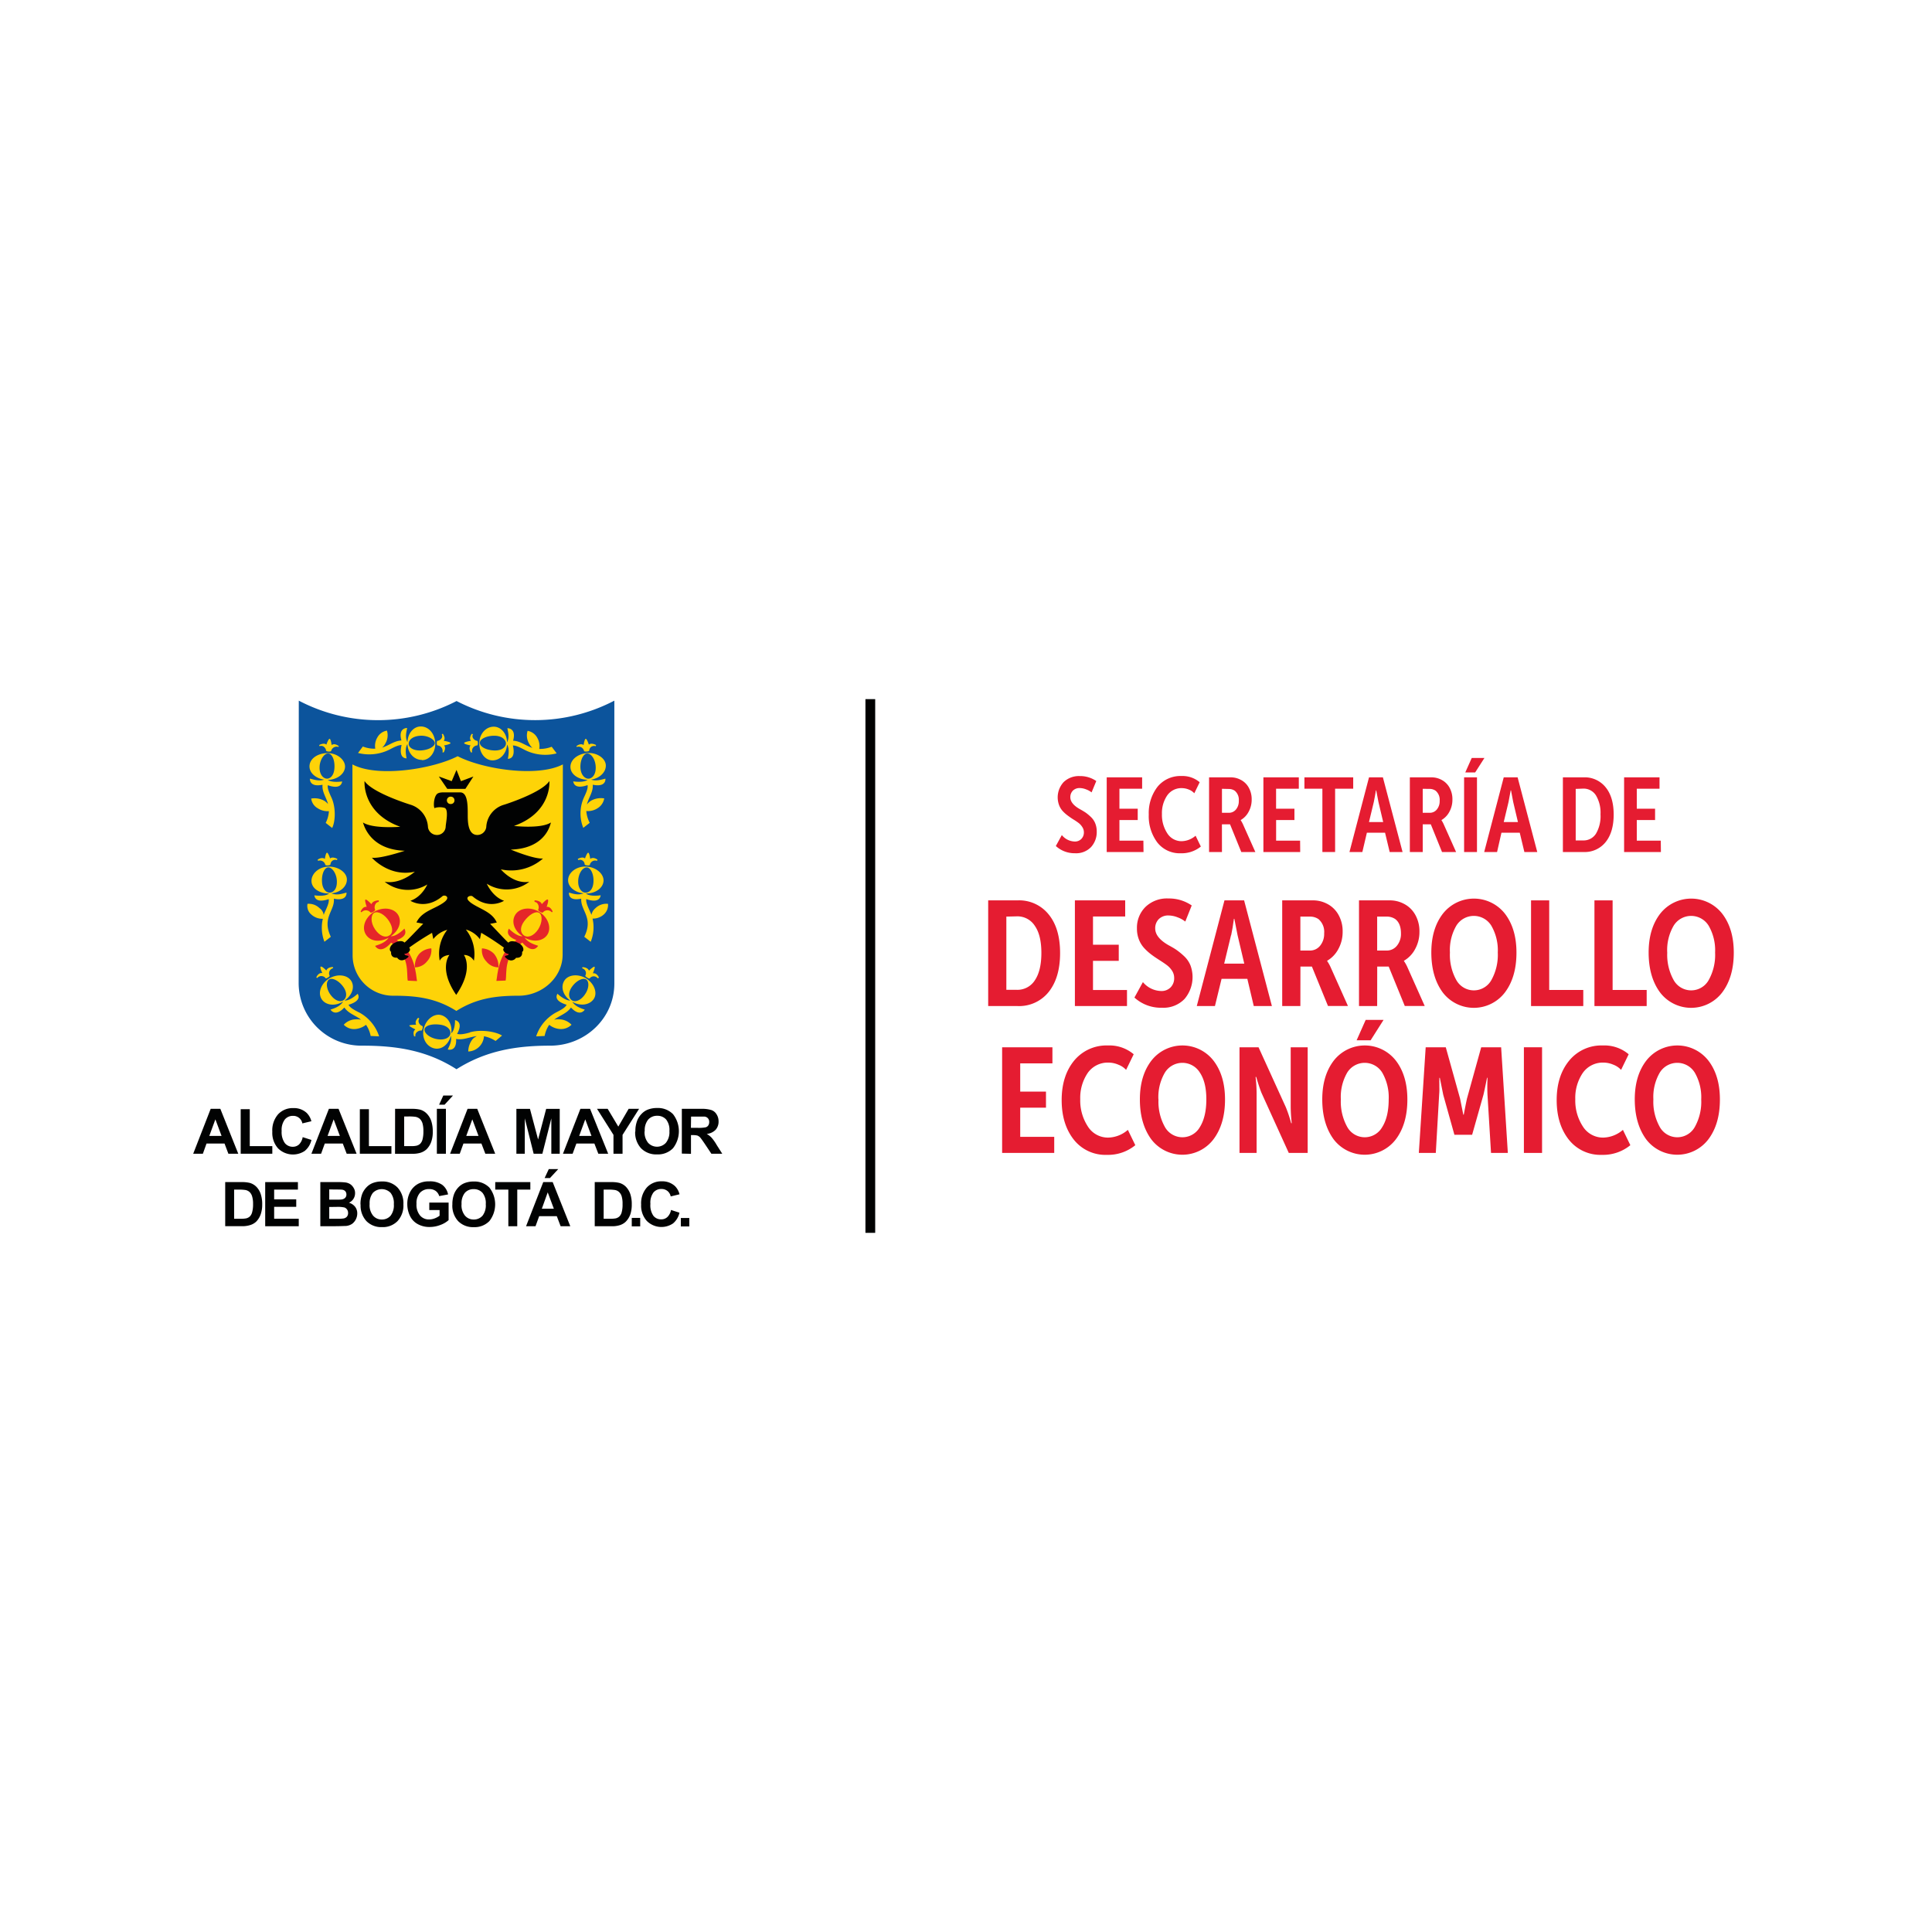 <?xml version="1.0" encoding="UTF-8"?> <svg xmlns="http://www.w3.org/2000/svg" viewBox="0 0 600 600"><path d="m268.77 217.12h3.03v165.75h-3.03z" fill="#010202"></path><g fill="#e51c31"><path d="m316 312.44h-9.11v-32.82h9.11a11.73 11.73 0 0 1 9.66 4.35q3.56 4.33 3.56 12t-3.56 12.11a11.73 11.73 0 0 1 -9.66 4.36zm-3.47-27.78v22.74h3.24a6.42 6.42 0 0 0 5.64-3q2-3 2-8.46t-2-8.36a6.41 6.41 0 0 0 -5.61-3z"></path><path d="m350 312.44h-16.18v-32.82h15.62v5h-10v8.78h8v5h-8v9.05h10.56z"></path><path d="m352.31 309.8 2.63-4.8a7.62 7.62 0 0 0 5.69 2.77 3.91 3.91 0 0 0 2.91-1.13 4 4 0 0 0 1.11-2.94 4.08 4.08 0 0 0 -.65-2.22 6.82 6.82 0 0 0 -1.66-1.78c-.68-.51-1.43-1-2.24-1.52s-1.64-1.06-2.45-1.67a16.3 16.3 0 0 1 -2.24-2 8.4 8.4 0 0 1 -1.67-2.63 9.2 9.2 0 0 1 -.65-3.52 9.07 9.07 0 0 1 2.64-6.7 9.61 9.61 0 0 1 7.12-2.63 12.41 12.41 0 0 1 7.25 2.17l-2 5a8.61 8.61 0 0 0 -2.4-1.32 7.94 7.94 0 0 0 -2.73-.57 4.12 4.12 0 0 0 -3.1 1.13 4 4 0 0 0 -1.11 2.89q0 2.82 4.07 5.17c1.08.59 2 1.11 2.63 1.57a21.32 21.32 0 0 1 2.32 1.92 8.12 8.12 0 0 1 1.94 2.85 10.48 10.48 0 0 1 -1.85 10.39 9.06 9.06 0 0 1 -7 2.73 12.19 12.19 0 0 1 -8.56-3.16z"></path><path d="m377.31 312.44h-5.64l8.6-32.82h6.1l8.63 32.82h-5.63l-2-8.46h-8zm5-22-2.13 8.82h6.24l-2.08-8.82-1-5.09h-.14q-.38 2.91-.85 5.09z"></path><path d="m403.84 312.44h-5.64v-32.82h9.52a9.27 9.27 0 0 1 4.3 1 8.44 8.44 0 0 1 3.61 3.4 10.37 10.37 0 0 1 1.34 5.33 11 11 0 0 1 -1.34 5.39 9.09 9.09 0 0 1 -3.47 3.63v.09a11.74 11.74 0 0 1 1 1.75l5.46 12.21h-6.2l-5-12.25h-3.56zm0-27.78v10.54h3a4 4 0 0 0 3.12-1.48 5.79 5.79 0 0 0 1.27-3.88 5.2 5.2 0 0 0 -1.76-4.4 4.59 4.59 0 0 0 -2.54-.78z"></path><path d="m427.69 312.44h-5.64v-32.82h9.52a9.27 9.27 0 0 1 4.3 1 8.44 8.44 0 0 1 3.61 3.4 10.37 10.37 0 0 1 1.34 5.33 11 11 0 0 1 -1.34 5.39 9.09 9.09 0 0 1 -3.47 3.63v.09a11.74 11.74 0 0 1 1 1.75l5.45 12.21h-6.19l-5-12.25h-3.56zm0-27.78v10.54h3a4 4 0 0 0 3.12-1.48 5.74 5.74 0 0 0 1.27-3.88c0-2-.58-3.5-1.75-4.4a4.59 4.59 0 0 0 -2.54-.78z"></path><path d="m444.51 295.8q0-7.4 3.61-12.07a12.25 12.25 0 0 1 19.23 0q3.6 4.68 3.6 12.11 0 7.64-3.6 12.39a12.14 12.14 0 0 1 -19.28 0q-3.55-4.8-3.56-12.43zm5.78 0a16.06 16.06 0 0 0 2 8.59 6.23 6.23 0 0 0 10.86 0 16.07 16.07 0 0 0 2-8.58 15.26 15.26 0 0 0 -2-8.32 6.38 6.38 0 0 0 -10.88 0 15 15 0 0 0 -1.98 8.31z"></path><path d="m491.7 312.44h-16.22v-32.82h5.64v27.82h10.58z"></path><path d="m511.39 312.44h-16.22v-32.82h5.64v27.82h10.58z"></path><path d="m512 295.8q0-7.4 3.61-12.07a12.24 12.24 0 0 1 19.22 0q3.61 4.68 3.61 12.11 0 7.64-3.61 12.39a12.13 12.13 0 0 1 -19.27 0q-3.56-4.8-3.56-12.43zm5.78 0a16.06 16.06 0 0 0 2 8.59 6.23 6.23 0 0 0 10.86 0 16.07 16.07 0 0 0 2-8.58 15.26 15.26 0 0 0 -2-8.32 6.38 6.38 0 0 0 -10.88 0 15 15 0 0 0 -1.99 8.31z"></path><path d="m327.4 358.05h-16.18v-32.81h15.62v5h-10v8.76h8v5h-8v9.06h10.56z"></path><path d="m344.08 324.68a11.66 11.66 0 0 1 8 2.73l-2.36 4.85a6.27 6.27 0 0 0 -2.4-1.61 7.86 7.86 0 0 0 -3.05-.65 7.6 7.6 0 0 0 -6.48 3.23 13.79 13.79 0 0 0 -2.31 8.14 14.7 14.7 0 0 0 2.36 8.46 7.36 7.36 0 0 0 6.33 3.46 9.59 9.59 0 0 0 6.1-2.4l2.31 4.76a13.34 13.34 0 0 1 -8.82 3 12.48 12.48 0 0 1 -10.31-4.76q-3.74-4.77-3.74-12.25t3.83-12.2a13 13 0 0 1 10.54-4.76z"></path><path d="m354 341.42q0-7.4 3.61-12.07a12.22 12.22 0 0 1 19.22 0q3.61 4.66 3.61 12.11c0 5.09-1.2 9.21-3.61 12.39a12.13 12.13 0 0 1 -19.27 0q-3.56-4.85-3.56-12.43zm5.78 0a16.06 16.06 0 0 0 2 8.59 6.23 6.23 0 0 0 10.86 0c1.32-2.11 2-5 2-8.57s-.65-6.28-2-8.32a6.38 6.38 0 0 0 -10.88 0 15 15 0 0 0 -2.01 8.3z"></path><path d="m390.25 358.05h-5.31v-32.81h5.91l8.46 18.58a40.14 40.14 0 0 1 1.44 4.16l.23.83h.18a47.86 47.86 0 0 1 -.32-5v-18.57h5.27v32.81h-5.87l-8.46-18.62c-.4-1-.88-2.39-1.43-4.21l-.23-.78h-.19a45.29 45.29 0 0 1 .32 5z"></path><path d="m410.64 341.42q0-7.4 3.6-12.07a12.23 12.23 0 0 1 19.23 0q3.6 4.66 3.6 12.11c0 5.09-1.2 9.21-3.6 12.39a12.14 12.14 0 0 1 -19.28 0q-3.55-4.85-3.55-12.43zm5.77 0a16.16 16.16 0 0 0 2 8.59 6.23 6.23 0 0 0 10.86 0c1.33-2.11 2-5 2-8.57a15.35 15.35 0 0 0 -2-8.32 6.39 6.39 0 0 0 -10.89 0 15.07 15.07 0 0 0 -1.97 8.3zm9.25-18.35h-4.35l2.82-6.34h5.55z"></path><path d="m445.9 358.05h-5.27l2.13-32.81h6.24l4.44 15.94 1 5h.14q.65-3.42 1-5l4.42-15.94h6.19l2.08 32.81h-5.22l-1.11-18.25c-.06-1.64-.06-3.05 0-4.25v-.84h-.13q-.66 3.33-1.11 5.27l-3.52 12.44h-5.5l-3.47-12.42-1.06-5.27h-.15v.84a4.1 4.1 0 0 0 0 .41v.74s0 .59 0 .83a19.25 19.25 0 0 1 -.05 2.27z"></path><path d="m478.9 358.05h-5.64v-32.81h5.64z"></path><path d="m497.8 324.68a11.64 11.64 0 0 1 8 2.73l-2.36 4.85a6.2 6.2 0 0 0 -2.4-1.61 7.86 7.86 0 0 0 -3.04-.65 7.58 7.58 0 0 0 -6.47 3.23 13.79 13.79 0 0 0 -2.31 8.14 14.69 14.69 0 0 0 2.35 8.46 7.39 7.39 0 0 0 6.34 3.46 9.63 9.63 0 0 0 6.1-2.4l2.31 4.76a13.38 13.38 0 0 1 -8.83 3 12.5 12.5 0 0 1 -10.31-4.76q-3.74-4.77-3.74-12.25t3.84-12.2a12.93 12.93 0 0 1 10.52-4.76z"></path><path d="m507.69 341.42q0-7.4 3.61-12.07a12.23 12.23 0 0 1 19.23 0q3.6 4.66 3.6 12.11c0 5.09-1.2 9.21-3.6 12.39a12.14 12.14 0 0 1 -19.28 0q-3.55-4.85-3.56-12.43zm5.78 0a16.06 16.06 0 0 0 2 8.59 6.23 6.23 0 0 0 10.86 0 16 16 0 0 0 2-8.57 15.26 15.26 0 0 0 -2-8.32 6.38 6.38 0 0 0 -10.88 0 15 15 0 0 0 -1.98 8.3z"></path><path d="m327.9 262.74 1.86-3.4a5.32 5.32 0 0 0 4 2 2.73 2.73 0 0 0 2.06-.8 2.84 2.84 0 0 0 .79-2.07 2.91 2.91 0 0 0 -.46-1.57 4.86 4.86 0 0 0 -1.15-1.3c-.48-.36-1-.72-1.58-1.07s-1.16-.76-1.73-1.18a11.82 11.82 0 0 1 -1.59-1.39 5.79 5.79 0 0 1 -1.17-1.86 7 7 0 0 1 1.4-7.22 6.8 6.8 0 0 1 5-1.86 8.75 8.75 0 0 1 5.13 1.54l-1.46 3.52a6.2 6.2 0 0 0 -1.7-.93 5.53 5.53 0 0 0 -1.92-.41 2.93 2.93 0 0 0 -2.19.8 2.84 2.84 0 0 0 -.79 2.05q0 2 2.88 3.65 1.14.63 1.86 1.11a13.73 13.73 0 0 1 1.63 1.36 5.58 5.58 0 0 1 1.37 2 6.7 6.7 0 0 1 .46 2.55 6.88 6.88 0 0 1 -1.76 4.8 6.41 6.41 0 0 1 -5 1.92 8.6 8.6 0 0 1 -5.94-2.24z"></path><path d="m355.13 264.6h-11.43v-23.19h11v3.53h-7.05v6.21h5.68v3.52h-5.68v6.4h7.44z"></path><path d="m366.92 241a8.21 8.21 0 0 1 5.65 1.93l-1.67 3.43a4.38 4.38 0 0 0 -1.69-1.15 5.73 5.73 0 0 0 -2.16-.45 5.35 5.35 0 0 0 -4.57 2.28 9.73 9.73 0 0 0 -1.63 5.75 10.41 10.41 0 0 0 1.66 6 5.21 5.21 0 0 0 4.48 2.45 6.81 6.81 0 0 0 4.31-1.7l1.63 3.36a9.41 9.41 0 0 1 -6.24 2.09 8.8 8.8 0 0 1 -7.28-3.36 13.61 13.61 0 0 1 -2.65-8.66 13.37 13.37 0 0 1 2.71-8.62 9.15 9.15 0 0 1 7.45-3.35z"></path><path d="m379.49 264.6h-4v-23.19h6.73a6.51 6.51 0 0 1 3 .72 5.89 5.89 0 0 1 2.55 2.4 7.36 7.36 0 0 1 .95 3.77 7.75 7.75 0 0 1 -.95 3.81 6.38 6.38 0 0 1 -2.45 2.56v.07a8.31 8.31 0 0 1 .69 1.24l3.85 8.62h-4.37l-3.49-8.6h-2.52zm0-19.63v7.45h2.13a2.79 2.79 0 0 0 2.2-1 4 4 0 0 0 .9-2.74 3.64 3.64 0 0 0 -1.24-3.1 3.26 3.26 0 0 0 -1.8-.56z"></path><path d="m403.79 264.6h-11.43v-23.19h11v3.53h-7.06v6.21h5.7v3.52h-5.69v6.4h7.45z"></path><path d="m414.63 264.6h-3.95v-19.66h-5.58v-3.53h15.15v3.53h-5.62z"></path><path d="m423.09 264.6h-4l6.07-23.19h4.31l6.11 23.19h-4l-1.44-6h-5.64zm3.56-15.54-1.5 6.23h4.41l-1.47-6.23-.69-3.6h-.1c-.21 1.37-.43 2.54-.65 3.6z"></path><path d="m441.84 264.6h-4v-23.19h6.73a6.58 6.58 0 0 1 3 .72 6 6 0 0 1 2.55 2.4 7.35 7.35 0 0 1 .94 3.77 7.74 7.74 0 0 1 -.94 3.81 6.45 6.45 0 0 1 -2.45 2.56v.07a8.32 8.32 0 0 1 .68 1.24l3.85 8.62h-4.37l-3.48-8.6h-2.51zm0-19.63v7.45h2.16a2.77 2.77 0 0 0 2.2-1 4 4 0 0 0 .9-2.74 3.64 3.64 0 0 0 -1.24-3.1 3.23 3.23 0 0 0 -1.86-.58z"></path><path d="m458.69 264.6h-4v-23.19h4zm-.56-24.72h-3.07l2-4.48h3.94z"></path><path d="m464.93 264.6h-4l6.07-23.19h4.31l6.1 23.19h-4l-1.44-6h-5.68zm3.56-15.54-1.49 6.23h4.41l-1.47-6.23-.68-3.6h-.1c-.24 1.37-.46 2.54-.67 3.6z"></path><path d="m491.8 264.6h-6.43v-23.19h6.43a8.33 8.33 0 0 1 6.83 3.07c1.68 2.05 2.51 4.88 2.51 8.49s-.83 6.49-2.51 8.56a8.3 8.3 0 0 1 -6.83 3.07zm-2.45-19.6v16h2.29a4.51 4.51 0 0 0 4-2.09 10.64 10.64 0 0 0 1.41-6 10.45 10.45 0 0 0 -1.42-5.91 4.54 4.54 0 0 0 -4-2.09z"></path><path d="m515.81 264.6h-11.43v-23.19h11v3.53h-7.06v6.21h5.68v3.52h-5.68v6.4h7.45z"></path></g><path d="m68.81 352.77-1.92-5.15-1.89 5.15zm5.19 5.54h-3.07l-1.2-3.18h-5.59l-1.14 3.18h-3l5.43-13.95h3z" fill="#010202"></path><path d="m74.75 358.3v-13.83h2.82v11.47h7v2.36z" fill="#010202"></path><path d="m94 353.15 2.72.87a6.15 6.15 0 0 1 -2.08 3.41 6.58 6.58 0 0 1 -8.28-.79 7.2 7.2 0 0 1 -1.79-5.18 7.57 7.57 0 0 1 1.8-5.41 6.17 6.17 0 0 1 4.73-1.92 5.78 5.78 0 0 1 4.16 1.51 5.57 5.57 0 0 1 1.44 2.57l-2.8.67a2.86 2.86 0 0 0 -2.9-2.34 3.19 3.19 0 0 0 -2.53 1.11 5.4 5.4 0 0 0 -1 3.6 5.86 5.86 0 0 0 1 3.76 3.13 3.13 0 0 0 2.47 1.13 2.82 2.82 0 0 0 1.94-.73 4.18 4.18 0 0 0 1.12-2.26" fill="#010202"></path><path d="m105.55 352.77-1.93-5.15-1.89 5.15zm5.19 5.54h-3.07l-1.22-3.18h-5.58l-1.16 3.18h-3l5.43-13.95h3z" fill="#010202"></path><path d="m111.75 358.3v-13.83h2.82v11.47h6.99v2.36z" fill="#010202"></path><path d="m125.52 346.73v9.21h2.11a7.66 7.66 0 0 0 1.7-.13 2.63 2.63 0 0 0 1.14-.58 3 3 0 0 0 .74-1.34 9.54 9.54 0 0 0 .28-2.56 8.62 8.62 0 0 0 -.28-2.47 3.41 3.41 0 0 0 -.8-1.36 2.89 2.89 0 0 0 -1.31-.65 14.25 14.25 0 0 0 -2.31-.12zm-2.82-2.37h5.15a10.5 10.5 0 0 1 2.66.26 4.64 4.64 0 0 1 2.09 1.29 6 6 0 0 1 1.34 2.25 10.5 10.5 0 0 1 .46 3.3 9.06 9.06 0 0 1 -.43 3 6.17 6.17 0 0 1 -1.5 2.46 5 5 0 0 1 -2 1.11 8.4 8.4 0 0 1 -2.49.29h-5.3z" fill="#010202"></path><path d="m135.67 344.36h2.81v13.94h-2.81zm.7-1.29 1.3-2.84h3l-2.6 2.84z" fill="#010202"></path><path d="m148.61 352.77-1.93-5.15-1.88 5.15zm5.18 5.54h-3.06l-1.22-3.18h-5.58l-1.15 3.18h-3l5.43-13.95h3z" fill="#010202"></path><path d="m160.37 358.3v-13.94h4.21l2.53 9.52 2.51-9.52h4.21v13.94h-2.61v-10.98l-2.78 10.98h-2.71l-2.74-10.98-.02 10.98z" fill="#010202"></path><path d="m183.69 352.77-1.93-5.15-1.89 5.15zm5.19 5.54h-3.06l-1.23-3.18h-5.59l-1.17 3.18h-3l5.42-13.95h3z" fill="#010202"></path><path d="m190.52 358.3v-5.86l-5.11-8.08h3.31l3.3 5.52 3.21-5.52h3.24l-5.13 8.09v5.85z" fill="#010202"></path><path d="m200.18 351.32a5.16 5.16 0 0 0 1.09 3.58 3.75 3.75 0 0 0 5.54 0 5.28 5.28 0 0 0 1.08-3.64 5.2 5.2 0 0 0 -1-3.57 3.56 3.56 0 0 0 -2.78-1.17 3.62 3.62 0 0 0 -2.81 1.18 5.23 5.23 0 0 0 -1.07 3.6m-2.91.1a8.87 8.87 0 0 1 .64-3.57 6.43 6.43 0 0 1 1.29-1.91 5.43 5.43 0 0 1 1.81-1.27 7.77 7.77 0 0 1 3-.55 6.56 6.56 0 0 1 4.94 1.9 8.59 8.59 0 0 1 0 10.6 6.49 6.49 0 0 1 -4.91 1.91 6.58 6.58 0 0 1 -5-1.9 7.19 7.19 0 0 1 -1.83-5.22" fill="#010202"></path><path d="m214.57 350.26h2.08a10.89 10.89 0 0 0 2.52-.17 1.43 1.43 0 0 0 .8-.59 1.85 1.85 0 0 0 .28-1.05 1.59 1.59 0 0 0 -1.43-1.68c-.22 0-.9 0-2 0h-2.2zm-2.82 8v-13.9h5.92a10 10 0 0 1 3.26.38 3 3 0 0 1 1.61 1.33 4 4 0 0 1 .62 2.21 3.78 3.78 0 0 1 -.92 2.59 4.45 4.45 0 0 1 -2.75 1.28 6.35 6.35 0 0 1 1.5 1.17 14.44 14.44 0 0 1 1.59 2.27l1.72 2.71h-3.38l-2-3c-.73-1.09-1.23-1.76-1.48-2.06a2.71 2.71 0 0 0 -.84-.58 5.72 5.72 0 0 0 -1.44-.14h-.57v5.81z" fill="#010202"></path><path d="m196.2 378.23h2.62v2.63h-2.62z" fill="#010202"></path><path d="m72.71 369.44v9.05h2.07a8.21 8.21 0 0 0 1.68-.12 2.55 2.55 0 0 0 1.12-.58 2.82 2.82 0 0 0 .72-1.31 8.81 8.81 0 0 0 .29-2.51 7.93 7.93 0 0 0 -.29-2.43 3.07 3.07 0 0 0 -.78-1.33 2.58 2.58 0 0 0 -1.29-.64 13.22 13.22 0 0 0 -2.27-.13zm-2.77-2.33h5.06a10.06 10.06 0 0 1 2.61.26 4.72 4.72 0 0 1 2.07 1.26 5.87 5.87 0 0 1 1.3 2.23 9.73 9.73 0 0 1 .45 3.22 9.09 9.09 0 0 1 -.43 2.92 6 6 0 0 1 -1.46 2.41 4.76 4.76 0 0 1 -2 1.09 7.78 7.78 0 0 1 -2.44.3h-5.16z" fill="#010202"></path><path d="m82.36 380.82v-13.71h10.16v2.33h-7.38v3.03h6.86v2.32h-6.86v3.7h7.64v2.33z" fill="#010202"></path><path d="m102.25 374.84v3.65h2.56a10.55 10.55 0 0 0 1.9-.09 1.74 1.74 0 0 0 1-.53 1.7 1.7 0 0 0 .39-1.17 1.76 1.76 0 0 0 -.3-1.05 1.73 1.73 0 0 0 -.8-.65 9.72 9.72 0 0 0 -2.46-.19zm0-5.46v3.18h1.81c1.08 0 1.75 0 2-.05a1.9 1.9 0 0 0 1.11-.49 1.42 1.42 0 0 0 .41-1.08 1.53 1.53 0 0 0 -.35-1 1.56 1.56 0 0 0 -1-.47q-.4-.06-2.37-.06zm-2.77-2.27h5.52a17.51 17.51 0 0 1 2.42.13 3.68 3.68 0 0 1 1.43.57 3.6 3.6 0 0 1 1 1.14 3 3 0 0 1 .42 1.6 3.23 3.23 0 0 1 -.51 1.77 3.2 3.2 0 0 1 -1.4 1.2 3.68 3.68 0 0 1 1.91 1.24 3.29 3.29 0 0 1 .68 2.08 4.09 4.09 0 0 1 -.43 1.82 3.93 3.93 0 0 1 -1.18 1.42 4.09 4.09 0 0 1 -1.87.65c-.46 0-1.58.07-3.33.08h-4.66z" fill="#010202"></path><path d="m114.78 374a5.13 5.13 0 0 0 1.08 3.52 3.48 3.48 0 0 0 2.73 1.21 3.52 3.52 0 0 0 2.72-1.19 5.28 5.28 0 0 0 1-3.57 5.18 5.18 0 0 0 -1-3.51 3.84 3.84 0 0 0 -5.51 0 5.17 5.17 0 0 0 -1 3.53m-2.85.09a8.86 8.86 0 0 1 .62-3.51 6.6 6.6 0 0 1 1.28-1.88 5.34 5.34 0 0 1 1.77-1.23 7.59 7.59 0 0 1 3-.54 6.39 6.39 0 0 1 4.84 1.88 7.2 7.2 0 0 1 1.82 5.23 7.12 7.12 0 0 1 -1.81 5.18 6.36 6.36 0 0 1 -4.82 1.88 6.46 6.46 0 0 1 -4.85-1.86 7.08 7.08 0 0 1 -1.81-5.15" fill="#010202"></path><path d="m133.32 375.8v-2.32h6v5.44a7.64 7.64 0 0 1 -2.53 1.49 9.09 9.09 0 0 1 -3.34.64 7.35 7.35 0 0 1 -3.74-.91 5.66 5.66 0 0 1 -2.41-2.57 8.44 8.44 0 0 1 -.81-3.65 7.82 7.82 0 0 1 .91-3.8 6.06 6.06 0 0 1 2.62-2.56 7.16 7.16 0 0 1 3.29-.68 6.66 6.66 0 0 1 4 1.06 4.87 4.87 0 0 1 1.84 3l-2.75.52a3 3 0 0 0 -1.09-1.6 3.3 3.3 0 0 0 -2-.58 3.72 3.72 0 0 0 -2.88 1.15 4.8 4.8 0 0 0 -1.08 3.41 5.21 5.21 0 0 0 1.1 3.64 3.55 3.55 0 0 0 2.82 1.23 4.9 4.9 0 0 0 1.75-.34 6.12 6.12 0 0 0 1.5-.82v-1.75z" fill="#010202"></path><path d="m143.33 374a5.08 5.08 0 0 0 1.07 3.52 3.47 3.47 0 0 0 2.72 1.21 3.56 3.56 0 0 0 2.74-1.19 5.23 5.23 0 0 0 1-3.57 5.13 5.13 0 0 0 -1-3.51 3.55 3.55 0 0 0 -2.77-1.16 3.49 3.49 0 0 0 -2.74 1.17 5.17 5.17 0 0 0 -1 3.53m-2.86.09a8.68 8.68 0 0 1 .63-3.51 6.56 6.56 0 0 1 1.27-1.88 5.38 5.38 0 0 1 1.78-1.23 7.5 7.5 0 0 1 2.95-.54 6.48 6.48 0 0 1 4.86 1.88 8.44 8.44 0 0 1 0 10.41 6.39 6.39 0 0 1 -4.84 1.88 6.46 6.46 0 0 1 -4.85-1.86 7.08 7.08 0 0 1 -1.81-5.15" fill="#010202"></path><path d="m157.87 380.82v-11.38h-4.07v-2.33h10.9v2.33h-4.06v11.38z" fill="#010202"></path><path d="m169.14 365.85 1.29-2.78h2.94l-2.57 2.78zm2.86 9.52-1.9-5.07-1.83 5.07zm5.11 5.45h-3l-1.19-3.12h-5.48l-1.13 3.12h-2.94l5.34-13.71h2.93z" fill="#010202"></path><path d="m187.47 369.44v9.05h2.08a8.35 8.35 0 0 0 1.68-.12 2.51 2.51 0 0 0 1.11-.58 2.82 2.82 0 0 0 .73-1.31 8.91 8.91 0 0 0 .27-2.51 8 8 0 0 0 -.27-2.43 3 3 0 0 0 -.8-1.33 2.52 2.52 0 0 0 -1.27-.64 13.39 13.39 0 0 0 -2.27-.13zm-2.77-2.33h5.08a10.08 10.08 0 0 1 2.6.26 4.66 4.66 0 0 1 2.07 1.26 6.15 6.15 0 0 1 1.31 2.23 10 10 0 0 1 .44 3.22 9.39 9.39 0 0 1 -.41 2.94 6.19 6.19 0 0 1 -1.48 2.41 4.66 4.66 0 0 1 -1.94 1.09 7.85 7.85 0 0 1 -2.45.3h-5.22z" fill="#010202"></path><path d="m208.33 375.75 2.68.86a6 6 0 0 1 -2 3.34 6.43 6.43 0 0 1 -8.12-.76 7.07 7.07 0 0 1 -1.78-5.11 7.47 7.47 0 0 1 1.78-5.31 6.07 6.07 0 0 1 4.64-1.9 5.73 5.73 0 0 1 4.1 1.5 5.39 5.39 0 0 1 1.4 2.53l-2.74.66a2.9 2.9 0 0 0 -1-1.69 2.94 2.94 0 0 0 -1.87-.62 3.12 3.12 0 0 0 -2.49 1.09 5.32 5.32 0 0 0 -.94 3.54 5.72 5.72 0 0 0 .93 3.7 3 3 0 0 0 2.43 1.1 2.73 2.73 0 0 0 1.9-.71 4 4 0 0 0 1.14-2.22" fill="#010202"></path><path d="m211.44 378.26h2.63v2.62h-2.63z" fill="#010202"></path><path d="m92.79 217.59a53 53 0 0 0 49 .12 53.09 53.09 0 0 0 49-.12v87.86c0 10.75-9 19.29-19.93 19.29-10.61 0-20 1.57-29.09 7.32-9.12-5.84-18.57-7.32-29.19-7.32a19.49 19.49 0 0 1 -19.83-19.29z" fill="#0c549c"></path><path d="m109.51 296.47a12.56 12.56 0 0 0 12.77 12.76c7.23 0 13.17.78 19.45 4.72 6.22-3.9 12.13-4.72 19.32-4.72 7.4 0 13.68-5.75 13.68-12.76l.07-59.08c-8 4.15-25.05 1.43-32.67-2.54-7.55 3.92-24.82 6.76-32.68 2.54" fill="#fed308"></path><path d="m169.76 281.65s.75-2 .37-2.28-1.86 1.43-1.86 1.43c-.38-1.19-2.26-1.19-2.26-1.19v.48c1.26.12 1.51 1.81 1.12 2.4-.11.37 1.26 1.2 1.51.85a1.79 1.79 0 0 1 2.74 0l.25-.24s-.61-1.68-1.87-1.45" fill="#e52629"></path><path d="m167.13 288.64c-1.49 2.16-3.24 2.64-4.35 1.91s-1.5-2.4 0-4.44 3.48-3.25 4.61-2.64 1.11 3-.26 5.17m.39-5.42c-2.74-1.69-6.12-1.32-7.48.84s-.34 5 2.24 6.69c-1.85.16-4.25-2.36-4.25-2.36-1.05 1.95.87 3 2.35 3.56-5.83 4-5.84 10.95-6.22 12.68l2.87-.11c.49-2.37-.82-7.63 5.17-11.8 3.4 3.92 4.93 1 4.93 1-.9-.32-3.08-.86-4.21-2.53 2.77 1.54 5.78 1.11 7.09-.95s.26-5.31-2.49-7" fill="#e52629"></path><path d="m115 283.33c.25.36 1.63-.47 1.5-.84-.37-.59-.12-2.28 1.13-2.4v-.48s-1.88 0-2.26 1.2c0 0-1.49-1.57-1.86-1.44s.37 2.27.37 2.27c-1.25-.22-1.87 1.45-1.87 1.45l.25.24a1.81 1.81 0 0 1 2.74 0" fill="#e52629"></path><path d="m120.85 290.55c-1.11.73-2.87.25-4.36-1.91s-1.37-4.58-.24-5.17 3.23.47 4.6 2.64 1.13 3.85 0 4.44m2.38 1.4c1.5-.53 3.42-1.61 2.36-3.56 0 0-2.39 2.52-4.23 2.36 2.55-1.71 3.57-4.59 2.24-6.69s-4.74-2.53-7.48-.84-3.88 4.81-2.5 7 4.32 2.5 7.09 1c-1.12 1.67-3.3 2.2-4.22 2.53 0 0 1.54 2.95 5-1 6 4.18 4.66 9.44 5.15 11.8l2.87.13c-.35-1.73-.37-8.71-6.23-12.69" fill="#e52629"></path><path d="m153.42 296.21a5.61 5.61 0 0 0 -3.74-1.68 5 5 0 0 0 1.38 4.08 4.8 4.8 0 0 0 3.73 1.81 6 6 0 0 0 -1.37-4.21" fill="#e52629"></path><path d="m130.21 296.21a6 6 0 0 0 -1.37 4.21 4.83 4.83 0 0 0 3.74-1.81 5.09 5.09 0 0 0 1.37-4.08 5.61 5.61 0 0 0 -3.74 1.68" fill="#e52629"></path><path d="m146 280.15c-2.06-1.58.25-2.27.8-1.75 5.12 4.34 9.74 1.34 9.74 1.34-3.62-1.22-5.37-5.3-5.37-5.3a11.58 11.58 0 0 0 13.22-.6c-5 .84-8.85-3.86-8.85-3.86a15 15 0 0 0 13.09-3.36c-2.86.23-10-2.77-10-2.77 11.35-.35 12.35-8.43 12.48-8.43-3.13 2.06-11.49 1.08-11.49 1.08 11.86-4.2 11-13.94 11-13.94-2.5 3.73-14 7.33-14 7.33a7.63 7.63 0 0 0 -5.61 7 2.81 2.81 0 0 1 -2.75 2.42c-3.05 0-3-4.41-3-6.51 0-3.12-.11-6.72-2.36-6.72h-4.49c-.81 0-2.2-.09-2.79.6-1.16 1.35-1 4.92-.46 4.2a5.45 5.45 0 0 1 2.87 0c1.45.42.38 4.92.38 5.91a2.7 2.7 0 0 1 -2.74 2.52 2.8 2.8 0 0 1 -2.76-2.42 7.68 7.68 0 0 0 -5.48-7s-11.73-3.6-14.22-7.33c0 0-.88 9.85 11.09 14.2 0 0-8.47.72-11.59-1.34.12 0 1.61 8.43 13 8.79 0 0-7.48 2.53-10.22 2.16 0 0 5.36 6.14 13.34 4.34 0 0-4.37 4-9.36 3.13a11.59 11.59 0 0 0 13.23.84s-1.62 3.84-5.24 5.06c0 0 4.61 3 9.85-1.34.67-.73 2.8.12.67 1.75-2.85 2.18-6.92 2.71-8.65 6.32l2.1.41c-2.36 2.38-5.51 5.77-5.84 5.84 0 0-.75-1.08-3.12.13-1.25.6-1.87 2.16-1 2.76 0 0-.37 1.93 1.88 1.81 0 0 .87 1.56 2.74.35s-.13-.83-.38-1.31.13-.25.13-.25c.87-.12 2-1.08 1.24-1.92a80.72 80.72 0 0 1 7.1-4.59l.39 1.94a8.18 8.18 0 0 1 4.34-2.88 12 12 0 0 0 -2.34 9.62s.49-1.57 3-1.81c0 0-3.5 4.22 2.11 12.4 5.61-8.18 2.38-12.4 2.38-12.4a3.52 3.52 0 0 1 3.11 1.81 12.24 12.24 0 0 0 -2.49-9.7 8 8 0 0 1 4.36 3l.4-2a82.76 82.76 0 0 1 7.09 4.64c-.76.84.49 1.8 1.24 1.92 0 0 .25-.12.13.25s-2.13.11-.38 1.31a1.83 1.83 0 0 0 2.75-.35c2.24.12 1.87-1.81 1.87-1.81.87-.6.25-2.16-1.12-2.76-2.37-1.21-3.12-.13-3.12-.13-.25-.07-3.37-3.46-5.69-5.85l2.07-.4c-1.51-3.46-5.55-4.22-8.29-6.32m-1.47-35.18 2.5-3.85-3.87 1.45-1.38-3.49-1.49 3.49-4-1.45 2.63 3.85zm-5.74 3.61a1.16 1.16 0 0 1 1.25-1.2 1.12 1.12 0 0 1 1.11 1.2 1.09 1.09 0 0 1 -1.11 1.08 1.14 1.14 0 0 1 -1.25-1.08" fill="#010202"></path><path d="m102 234c1.13.12 2 2 1.87 4.45s-1.37 3.49-2.49 3.36-2.25-1.44-2.13-3.72 1.5-4.22 2.75-4.09m-1.27 8.11c-1.69.61-3.47-.08-4.47-.3 0 0-.32 2.78 3.91 1.9-.22 2.19 1.12 3.81 1.71 6a5.35 5.35 0 0 0 -1.13-1 6.22 6.22 0 0 0 -4.1-.71 4 4 0 0 0 2 3 5.62 5.62 0 0 0 3.5.91 9.18 9.18 0 0 1 -1 3.65l2 1.57c1-1.92 1.24-6.38-.25-9.51-1-2.14-1.22-3-1.1-3.77 1.36.5 4.09 1.17 4.46-1.17 0 0-3 .5-4.47-.46 2.77-.09 5.11-1.71 5.35-3.86s-2.14-4.36-5.14-4.46-5.61 1.45-5.86 3.74 1.86 4.09 4.59 4.5" fill="#fed308"></path><path d="m146.14 231.5c-.75.84.13 2.17.13 2.17h.36a1.74 1.74 0 0 1 1.51-2.17c.36 0 .36-1.44 0-1.44-.63 0-1.87-1-1.25-2.05l-.38-.12s-1 1.32-.24 2.17c0 0-2.13.35-2.13.71s2 .73 2 .73" fill="#fed308"></path><path d="m101.24 233.07c0 .36 1.51.48 1.62.11a1.72 1.72 0 0 1 2.25-1.2l.12-.24s-1.24-1.09-2.24-.36c0 0-.24-1.93-.63-1.93s-1 1.81-1 1.81c-.74-.72-2.24.12-2.24.12l.13.36c1.12-.48 2 .73 2 1.33" fill="#fed308"></path><path d="m181.38 233.18c0 .36 1.61.25 1.61-.11a1.5 1.5 0 0 1 2-1.33l.13-.36s-1.5-.84-2.24-.12c0 0-.63-1.92-1-1.81s-.64 1.93-.64 1.93c-1-.72-2.24.36-2.24.36l.12.24a1.72 1.72 0 0 1 2.25 1.2" fill="#fed308"></path><path d="m183.18 268.55a1.7 1.7 0 0 1 2.24-1.2l.14-.37s-1.26-1-2.26-.24c0 0-.24-1.92-.63-1.92s-1 1.79-1 1.79c-.73-.71-2.23.13-2.23.13l.13.36a1.48 1.48 0 0 1 2 1.32c0 .37 1.63.49 1.63.13" fill="#fed308"></path><path d="m182.25 234c1.25-.12 2.63 1.68 2.75 4.09s-1 3.6-2.12 3.73-2.51-1.08-2.62-3.38.87-4.32 2-4.44m.23 8.18c-1.42 1-4.47.48-4.47.48.37 2.32 3.09 1.65 4.46 1.16.11.82-.08 1.64-1.1 3.77a12.07 12.07 0 0 0 -.24 9.51l2-1.57a9.58 9.58 0 0 1 -1.06-3.66 5.55 5.55 0 0 0 3.57-.91 4.46 4.46 0 0 0 2-3 6.19 6.19 0 0 0 -4.12.72 5.07 5.07 0 0 0 -1.26 1.16c.54-2.23 2-3.89 1.81-6.14 4.28.9 3.94-1.88 3.94-1.88-1 .21-2.78.89-4.46.3 2.72-.43 4.7-2.36 4.58-4.52s-2.87-4-5.86-3.72-5.24 2.16-5.12 4.44 2.58 3.79 5.35 3.86" fill="#fed308"></path><path d="m104.65 267.1.12-.36s-1.5-.83-2.25-.13c0 0-.62-1.91-1-1.79s-.63 1.92-.63 1.92c-1-.72-2.24.25-2.24.25l.12.35a1.72 1.72 0 0 1 2.25 1.21c.12.36 1.61.24 1.61-.13a1.5 1.5 0 0 1 2-1.32" fill="#fed308"></path><path d="m135.91 231.5a1.73 1.73 0 0 1 1.5 2.17h.37s.88-1.33.13-2.17c0 0 2-.36 2-.73s-2.12-.71-2.12-.71c.75-.85-.26-2.17-.26-2.17l-.36.12c.62 1.08-.62 2.05-1.25 2.05-.37 0-.37 1.44 0 1.44" fill="#fed308"></path><path d="m100 273.85c-.14-2.42.74-4.34 1.86-4.47s2.62 1.69 2.75 4.1-.87 3.61-2.13 3.73c-1.11.12-2.37-1.09-2.48-3.36m.74 18.63 2-1.55c-2.87-6 1.31-8.09.94-11.84 4.25.89 3.93-1.88 3.93-1.88-1 .22-2.93 1-4.69.22 2.84-.26 4.92-2.23 4.8-4.43s-2.87-4-5.86-3.86-5.23 2.29-5.12 4.58 2.66 3.82 5.49 3.75c-1.34 1.11-4.61.58-4.61.58.37 2.32 3.1 1.65 4.47 1.17.11.8-.1 1.63-1.09 3.77a7.7 7.7 0 0 0 -.47 1.15 3.14 3.14 0 0 0 -1.3-2.11 4.79 4.79 0 0 0 -3.73-1.34 3.44 3.44 0 0 0 1.17 3.31 5.1 5.1 0 0 0 3.59 1.34 12.17 12.17 0 0 0 .52 7.19" fill="#fed308"></path><path d="m101.1 303.8c.12.25 1.5-.59 1.25-.83a1.64 1.64 0 0 1 1.12-2.3l-.12-.36s-1.62 0-2 1.09c0 0-1.37-1.44-1.75-1.2s.51 2 .51 2c-1.25-.24-1.88 1.33-1.88 1.33l.25.23a1.67 1.67 0 0 1 2.62 0" fill="#fed308"></path><path d="m184.13 302.24s.77-1.8.51-2-1.74 1.2-1.74 1.2c-.39-1.08-2-1.08-2-1.08l-.13.35a1.57 1.57 0 0 1 1 2.3c-.12.23 1.25 1.08 1.37.83a1.55 1.55 0 0 1 2.5 0l.37-.23s-.63-1.57-1.88-1.33" fill="#fed308"></path><path d="m153.37 233.06c-2.36-.12-4.24-1.08-4.35-2.29s2-2.28 4.47-2.28 3.63 1.33 3.63 2.41-1.25 2.29-3.75 2.16m19.47.85-1.51-2a10.11 10.11 0 0 1 -3.86.68 5.12 5.12 0 0 0 -.62-3.46 4.2 4.2 0 0 0 -3-2.16 4.87 4.87 0 0 0 .5 4 4.29 4.29 0 0 0 1 1.29c-2.19-.7-3.76-2.13-6-2.22 1.11-4-1.77-3.89-1.77-3.89.12.9.77 2.79-.12 4.42 0-2.71-1.85-4.89-4.12-4.89-2.49 0-4.48 2.28-4.48 5.16s1.74 5.3 4.11 5.3 4.36-2.14 4.49-4.9c1 1.38.25 4.42.25 4.42 2.29-.09 1.88-2.85 1.57-4.15.77 0 1.68.31 3.67 1.38a14.09 14.09 0 0 0 9.86 1.09" fill="#fed308"></path><path d="m179.56 273.48c.13-2.41 1.49-4.21 2.75-4.09 1.11.12 2.12 2 2 4.45s-1.37 3.49-2.63 3.37c-1.11-.12-2.23-1.44-2.11-3.73m9.23 7.22a4.81 4.81 0 0 0 -3.86 1.33 3.68 3.68 0 0 0 -1.26 2.1 9.68 9.68 0 0 0 -.49-1.15c-1-2.14-1.22-3-1.11-3.77 1.37.5 4.09 1.17 4.47-1.17 0 0-3.27.54-4.61-.57 2.83.07 5.25-1.56 5.48-3.75s-2.11-4.33-5.1-4.58-5.61 1.57-5.87 3.86 2 4.17 4.8 4.43c-1.75.74-3.63 0-4.54-.22 0 0-.46 2.78 3.8 1.88-.26 3.75 3.92 5.86.94 11.84l2 1.55a11.92 11.92 0 0 0 .57-7.2 5.06 5.06 0 0 0 3.55-1.33 3.92 3.92 0 0 0 1.25-3.25" fill="#fed308"></path><path d="m181.64 308.86c-1.36 1.93-3 2.41-4 1.81s-1.37-2.29 0-4.22 3.37-2.88 4.37-2.28 1 2.77-.38 4.69m.52-4.93c-2.5-1.57-5.63-1.32-6.87.6s-.45 4.59 1.84 6.19c-1.72.07-4-2.11-4-2.11-1.12 2 1.49 3 2.86 3.43-.42.74-1.11 1.28-3.24 2.36a13.07 13.07 0 0 0 -6.23 7.45l2.63-.12a9.26 9.26 0 0 1 1.42-3.47 6 6 0 0 0 3.32 1.31 4.62 4.62 0 0 0 3.61-1.33 5.43 5.43 0 0 0 -3.75-1.68 4.72 4.72 0 0 0 -1.65.13c1.81-1.39 3.93-1.92 5.23-3.8 2.86 3.11 4.28.66 4.28.66-.9-.32-2.85-.86-3.86-2.42 2.53 1.42 5.31 1 6.61-.83s.25-4.81-2.23-6.37" fill="#fed308"></path><path d="m106.6 310.66c-1 .61-2.63.13-4-1.8s-1.38-4.09-.38-4.69 3 .36 4.38 2.29 1 3.6 0 4.2m4.86 3.74c-2.12-1.07-2.81-1.62-3.23-2.36 1.35-.39 4-1.43 2.85-3.42 0 0-2.34 2.25-4.07 2.09 2.4-1.59 3.27-4.33 2-6.18s-4.37-2.16-6.86-.6-3.51 4.45-2.25 6.38 4.21 2.26 6.67.72c-1 1.64-3 2.19-3.93 2.52 0 0 1.43 2.45 4.3-.66 1.29 1.88 3.42 2.41 5.2 3.79a5.14 5.14 0 0 0 -1.64-.12 5.21 5.21 0 0 0 -3.74 1.68 4.43 4.43 0 0 0 3.62 1.33 6.36 6.36 0 0 0 3.29-1.31 9 9 0 0 1 1.44 3.47l2.63.12a13 13 0 0 0 -6.24-7.45" fill="#fed308"></path><path d="m126.93 230.9c0-1.09 1.24-2.28 3.61-2.41s4.49 1.21 4.49 2.29-2 2.17-4.36 2.28-3.87-1-3.74-2.16m4.12 5.17c2.36 0 4.23-2.4 4.12-5.29s-2-5.17-4.5-5.17c-2.26 0-4.06 2.18-4.12 4.89-.88-1.62-.24-3.52-.12-4.42 0 0-2.87-.1-1.76 3.89-2.24.09-3.8 1.52-6 2.21a4 4 0 0 0 1-1.28 4.91 4.91 0 0 0 .5-4 4.18 4.18 0 0 0 -3 2.16 5.12 5.12 0 0 0 -.62 3.46 10.18 10.18 0 0 1 -3.87-.68l-1.49 2a14.06 14.06 0 0 0 9.85-1.09c2-1.07 2.9-1.36 3.68-1.38-.32 1.3-.72 4.06 1.56 4.15 0 0-.75-3 .26-4.42.12 2.76 2.07 4.9 4.49 4.9" fill="#fed308"></path><path d="m139.84 321.14c-.25 1.19-1.88 2-4.24 1.55s-4-2-3.74-3.12 2.36-1.69 4.86-1.34 3.37 1.82 3.12 2.91m6.11-.49c-2.22.61-3.13.65-4 .43.67-1.19 1.7-3.64-.64-4.28 0 0 .11 3-1.17 4.1.39-2.7-1-5.09-3.2-5.66s-4.74 1.44-5.37 4.33.88 5.41 3.24 6 4.58-1.31 5.19-3.92c.46 1.74-.6 3.41-.94 4.28 0 0 2.84.84 2.59-3.28 2.26.43 4.17-.62 6.45-.88a5 5 0 0 0 -1.3.91 6.33 6.33 0 0 0 -1.38 3.87 5.07 5.07 0 0 0 4.88-4.73 10 10 0 0 1 3.61 1.46l2-1.68c-1.88-1.2-6.49-2-10-1" fill="#fed308"></path><path d="m131.11 318.6c-.63-.11-1.63-1.32-.87-2.28l-.38-.24s-1.24 1.08-.62 2.16c0 0-2 0-2.12.25s1.87 1.2 1.87 1.2c-1 .72-.37 2.16-.37 2.16h.38c-.26-1.2 1.11-1.93 1.86-1.8.26.12.63-1.32.26-1.45" fill="#fed308"></path></svg> 